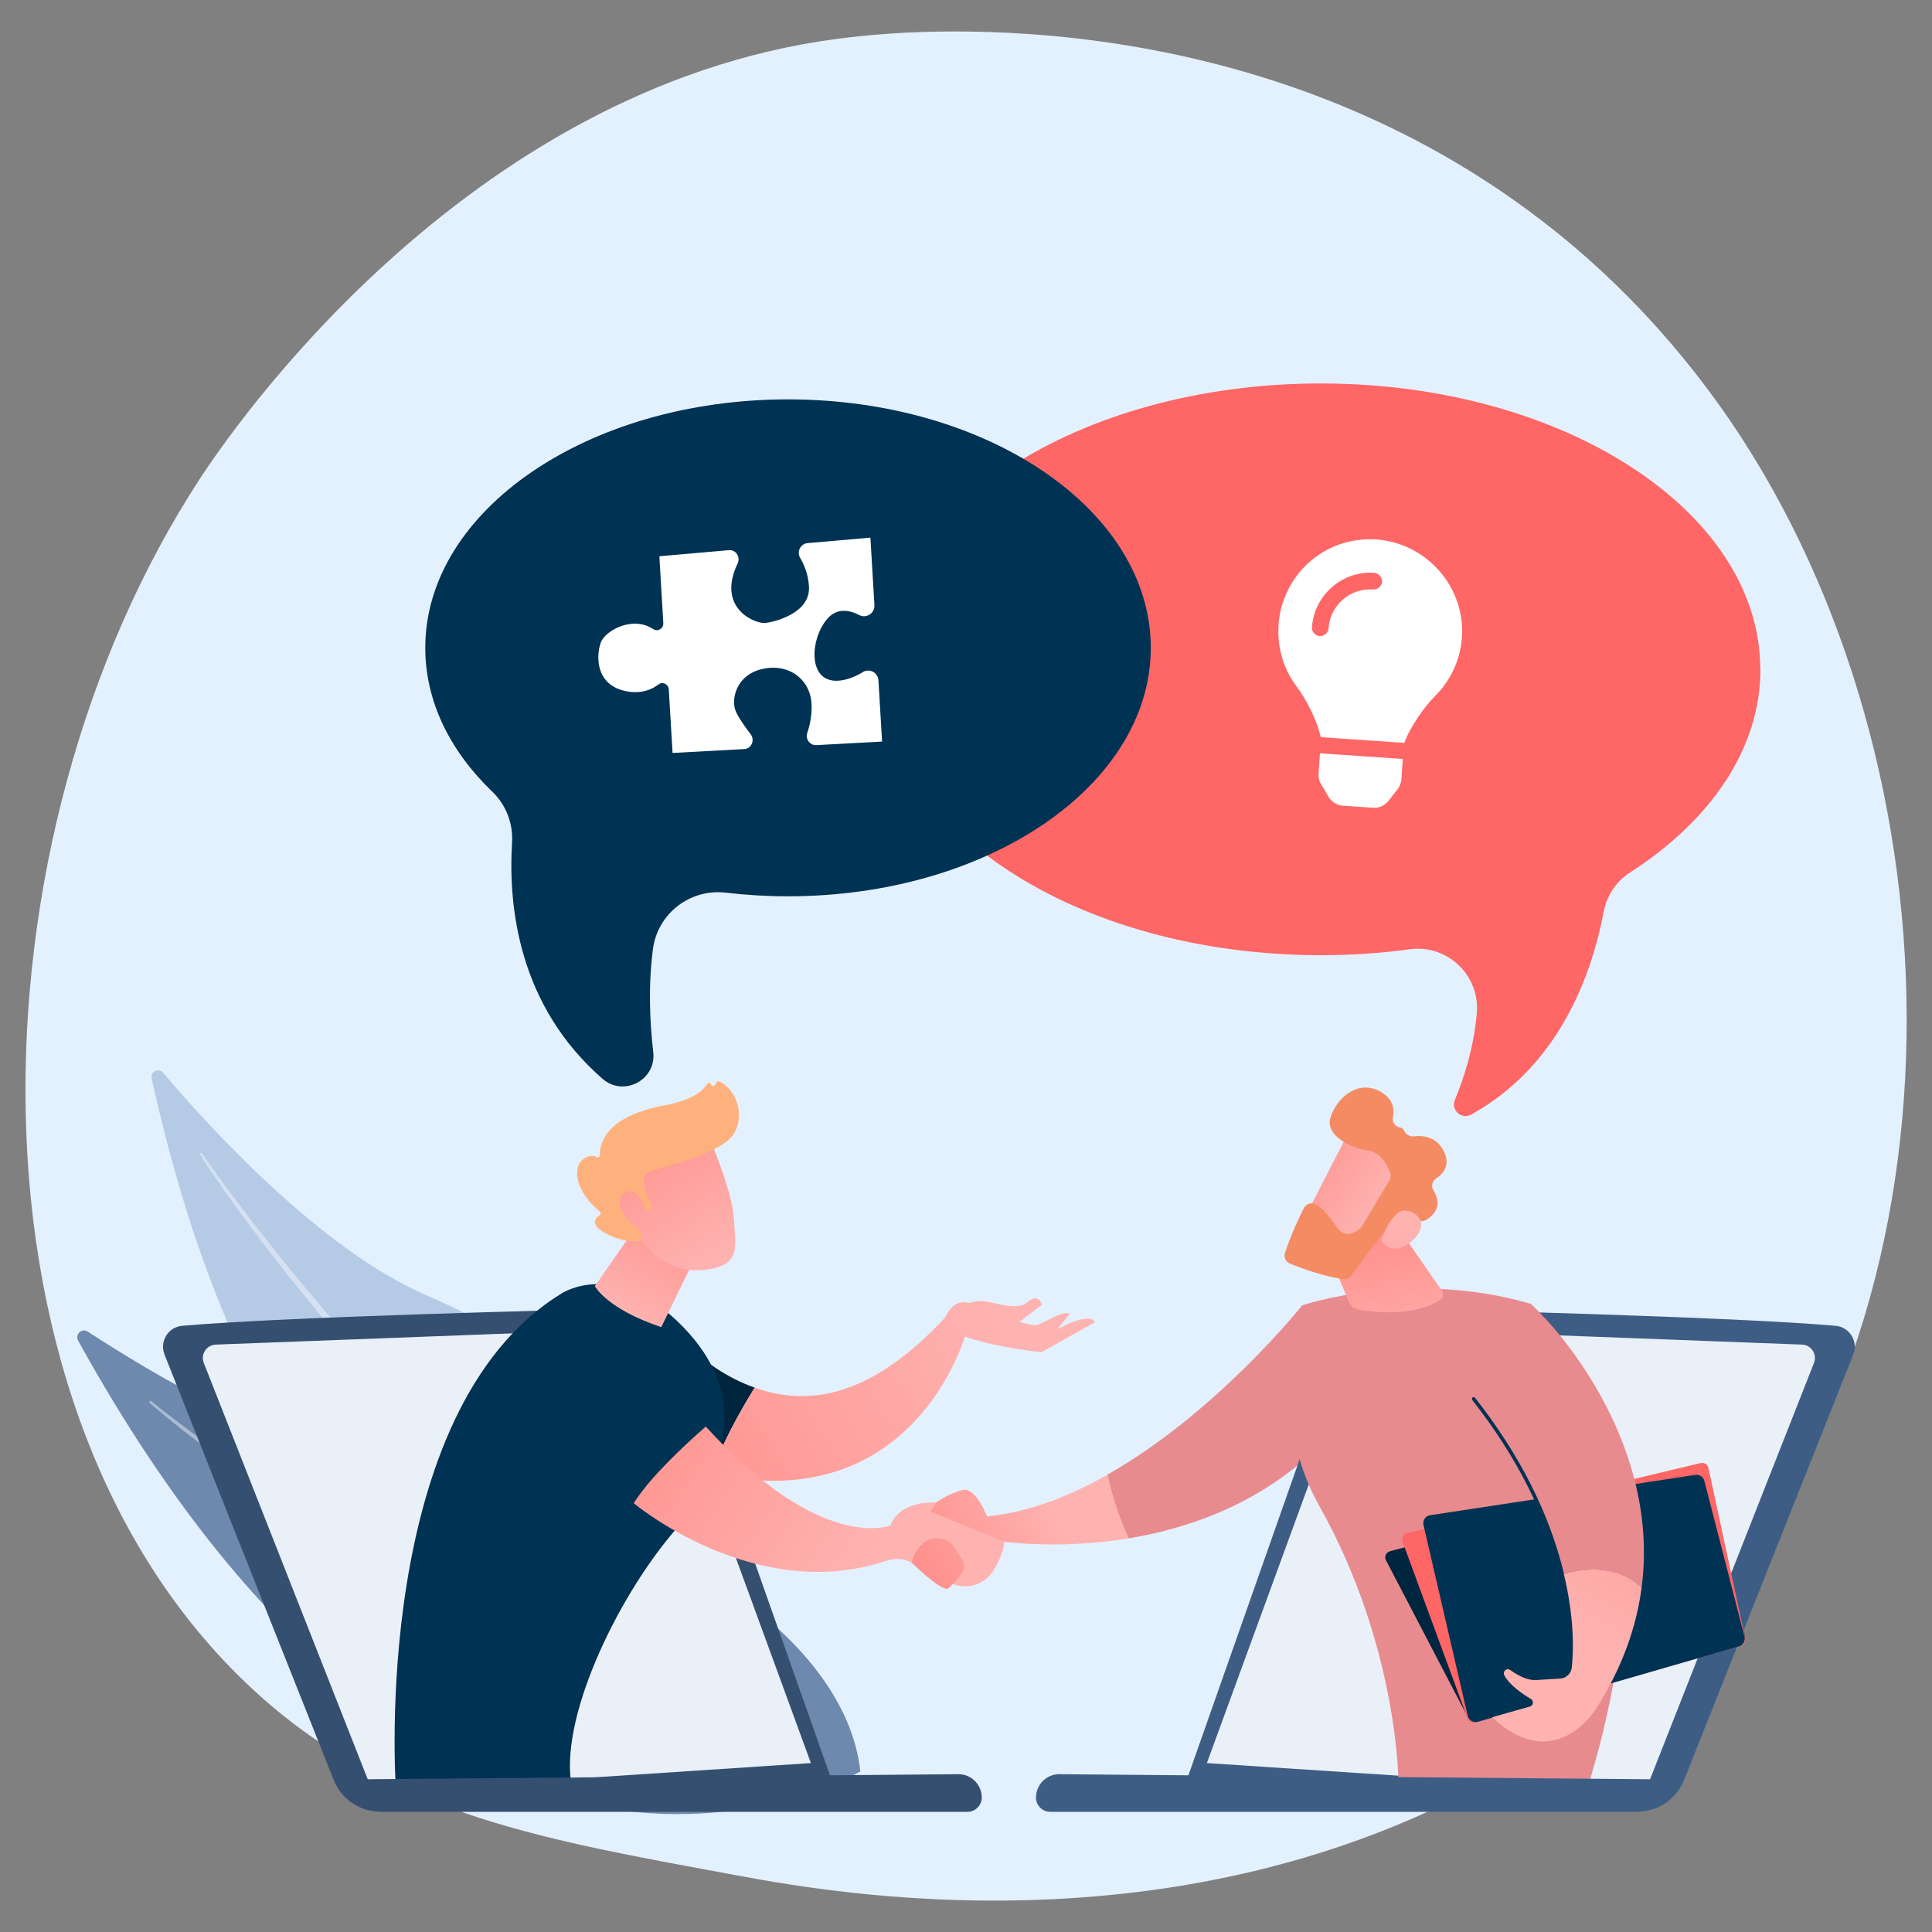 <?xml version="1.0" encoding="UTF-8"?><svg id="Layer_1" xmlns="http://www.w3.org/2000/svg" xmlns:xlink="http://www.w3.org/1999/xlink" viewBox="0 0 250 250"><rect x="0" y="0" width="250" height="250" fill="#808080" stroke="none"/><defs><style>.cls-1{fill:url(#linear-gradient);}.cls-2{fill:#003253;}.cls-3{fill:#00253e;}.cls-4{fill:#eaf0f8;}.cls-5{fill:#e88b8f;}.cls-6{fill:#e3f1fe;}.cls-7{fill:#f48b63;}.cls-8,.cls-9{fill:#fff;}.cls-10{fill:#ffb17d;}.cls-11{fill:#f66;}.cls-12{fill:#354f71;}.cls-13{fill:#3e5d85;}.cls-14{fill:#6d89ad;}.cls-15{fill:#96b0d4;isolation:isolate;opacity:.6;}.cls-16{fill:url(#linear-gradient-8);}.cls-17{fill:url(#linear-gradient-9);}.cls-18{fill:url(#linear-gradient-3);}.cls-19{fill:url(#linear-gradient-4);}.cls-20{fill:url(#linear-gradient-2);}.cls-21{fill:url(#linear-gradient-6);}.cls-22{fill:url(#linear-gradient-7);}.cls-23{fill:url(#linear-gradient-5);}.cls-24{fill:url(#linear-gradient-13);}.cls-25{fill:url(#linear-gradient-12);}.cls-26{fill:url(#linear-gradient-10);}.cls-27{fill:url(#linear-gradient-11);}.cls-9{opacity:.43;}</style><linearGradient id="linear-gradient" x1="120.59" y1="203.17" x2="136.47" y2="195.24" gradientUnits="userSpaceOnUse"><stop offset="0" stop-color="#ff928e"/><stop offset="1" stop-color="#feb3b1"/></linearGradient><linearGradient id="linear-gradient-2" x1="86.31" y1="194.8" x2="128.95" y2="170.34" xlink:href="#linear-gradient"/><linearGradient id="linear-gradient-3" x1="86.05" y1="194.35" x2="128.69" y2="169.89" xlink:href="#linear-gradient"/><linearGradient id="linear-gradient-4" x1="87.06" y1="196.11" x2="129.7" y2="171.65" xlink:href="#linear-gradient"/><linearGradient id="linear-gradient-5" x1="87.83" y1="156.55" x2="80.69" y2="170.19" xlink:href="#linear-gradient"/><linearGradient id="linear-gradient-6" x1="82.1" y1="181.09" x2="112.84" y2="201.65" xlink:href="#linear-gradient"/><linearGradient id="linear-gradient-7" x1="82.3" y1="145.51" x2="93.12" y2="163.26" xlink:href="#linear-gradient"/><linearGradient id="linear-gradient-8" x1="77.21" y1="148.61" x2="88.04" y2="166.36" xlink:href="#linear-gradient"/><linearGradient id="linear-gradient-9" x1="120.45" y1="202.88" x2="136.32" y2="194.95" xlink:href="#linear-gradient"/><linearGradient id="linear-gradient-10" x1="178.24" y1="160.94" x2="181.71" y2="177.1" xlink:href="#linear-gradient"/><linearGradient id="linear-gradient-11" x1="218.61" y1="184.24" x2="204.22" y2="211.91" xlink:href="#linear-gradient"/><linearGradient id="linear-gradient-12" x1="167.58" y1="149.14" x2="178.54" y2="156.21" xlink:href="#linear-gradient"/><linearGradient id="linear-gradient-13" x1="1901.55" y1="3272.88" x2="1914.31" y2="3259.78" gradientTransform="translate(3866.86 -681.67) rotate(-133.27) scale(1 -1)" xlink:href="#linear-gradient"/></defs><path class="cls-6" d="m217.42,212.08c-6.34,6.53-12,10.37-16.35,13.27-42.33,28.27-90.72,20.12-105.68,17.33-24.14-4.49-44.51-7.66-62.02-23.48C-6.4,183.26-4.47,108.29,25.93,61.85c3.6-5.51,33.95-50.49,82.45-56.83,1.19-.16,2.07-.24,2.85-.33,7.5-.79,53.99-4.99,91.9,26.77,5.43,4.55,14.16,12.75,22.26,25.25,29.61,45.73,29.7,116.55-7.95,155.36Z"/><path class="cls-15" d="m19.63,139.52c-.19-.85.9-1.39,1.46-.73,5.46,6.46,20.3,22.95,34.29,28.91,22.77,9.71,45.2,32.11,41.86,50.54,0,0-57.2,14.37-77.62-78.73Z"/><path class="cls-9" d="m25.91,149.42c.13.23.25.42.38.62l.38.59.78,1.17c.53.77,1.06,1.54,1.6,2.3,1.08,1.53,2.18,3.04,3.29,4.54,2.23,3,4.55,5.94,6.9,8.85,2.35,2.91,4.79,5.75,7.28,8.54,2.5,2.79,5.03,5.54,7.66,8.21,5.24,5.35,10.78,10.41,16.65,15.07,2.96,2.3,5.98,4.51,9.13,6.55,3.16,2.02,6.4,3.9,9.77,5.53.07.04.16,0,.2-.07.04-.07,0-.16-.06-.2h0c-3.29-1.76-6.48-3.7-9.56-5.79-3.09-2.08-6.06-4.34-8.97-6.67-2.91-2.33-5.72-4.78-8.47-7.29-2.75-2.51-5.4-5.14-8.04-7.78-5.25-5.3-10.21-10.88-15.01-16.59-2.4-2.86-4.73-5.77-7.02-8.72-1.15-1.47-2.28-2.96-3.39-4.46l-1.65-2.26-.81-1.14-.4-.57c-.13-.19-.27-.39-.37-.56l-.02-.03c-.04-.07-.13-.09-.2-.05-.07.04-.09.13-.05.2Z"/><path class="cls-14" d="m10.11,173.47c-.44-.8.48-1.66,1.25-1.16,7.39,4.84,27.18,16.94,42.97,18.75,25.71,2.94,54.85,18.7,57,38.16,0,0-53.02,31.45-101.22-55.74Z"/><path class="cls-9" d="m19.36,181.52c.2.2.38.34.57.51l.56.47,1.13.94c.76.62,1.52,1.22,2.29,1.83,1.54,1.21,3.09,2.39,4.65,3.57,3.13,2.34,6.33,4.6,9.55,6.8,3.23,2.21,6.51,4.33,9.84,6.39,3.33,2.05,6.69,4.05,10.12,5.94,6.84,3.79,13.9,7.22,21.17,10.13,3.65,1.42,7.34,2.74,11.1,3.85,3.76,1.08,7.58,2,11.44,2.63.08.01.16-.04.18-.13.01-.08-.04-.16-.12-.18h0c-3.82-.78-7.59-1.77-11.31-2.94-3.72-1.16-7.37-2.54-10.97-4-3.61-1.47-7.15-3.09-10.66-4.78-3.51-1.7-6.94-3.54-10.37-5.4-6.84-3.75-13.47-7.86-19.98-12.15-3.25-2.15-6.46-4.37-9.63-6.65-1.59-1.13-3.16-2.28-4.72-3.45l-2.33-1.77-1.15-.9-.57-.45c-.18-.15-.39-.31-.54-.45l-.03-.02c-.06-.06-.16-.05-.22.01-.05.06-.05.15,0,.21Z"/><path class="cls-1" d="m127.72,196.22s-1.43-3.77-3.1-3.42c-1.67.34-3.5,1.63-3.5,1.63l-2.68,3.63s7.54,2.97,10.19,1.27c0,0,7.7,1.33,17.42-.26-1.41-2.97-2.25-5.95-2.74-8.25-4.92,2.79-10.23,4.87-15.58,5.41Z"/><path class="cls-5" d="m168.5,168.91s-11.02,13.88-25.19,21.9c.49,2.31,1.33,5.28,2.74,8.25,7.35-1.21,15.86-4.09,23.08-10.48l-.62-19.67Z"/><path class="cls-12" d="m21.3,175.31l21.88,55.02c1.11,2.8,4,4.47,6.99,4.04l57.37-4.24-20.67-58.51c-.55-1.45-1.95-2.39-3.5-2.36-10.06.23-46.7,1.14-59.8,2.3-1.82.16-2.96,2.04-2.27,3.73Z"/><path class="cls-4" d="m48.23,231.88l-21.86-55.52c-.44-1.12.37-2.34,1.57-2.37l54.03-2.05c1.39-.05,2.67.78,3.17,2.08l19.79,54.12-56.71,3.74Z"/><path class="cls-13" d="m239.8,175.31l-21.88,55.02c-1.11,2.8-4,4.47-6.99,4.04l-57.37-4.02,20.67-58.73c.55-1.45,1.95-2.39,3.5-2.36,10.06.23,46.7,1.14,59.8,2.3,1.82.16,2.96,2.04,2.27,3.73Z"/><path class="cls-4" d="m212.87,231.88l21.86-55.52c.44-1.12-.37-2.34-1.57-2.37l-54.03-2.05c-1.39-.05-2.67.78-3.17,2.08l-19.79,54.12,56.71,3.74Z"/><path class="cls-3" d="m85.89,170.74l.68,18.38c1.94.67,3.79,1.19,5.56,1.58,1.1-3.55,3.53-7.9,5.52-11.14-7.3-2.58-11.76-8.81-11.76-8.81Z"/><path class="cls-20" d="m122.35,170.43c-10.02,10.81-18.12,11.45-24.7,9.13-1.99,3.24-4.41,7.59-5.52,11.14,26.75,5.9,33.04-18.69,33.04-18.69l-2.83-1.58Z"/><path class="cls-18" d="m124.38,169.28s1.15-1.24,3.29-.85c2.14.39,4.04,1.13,5.37,0,1.33-1.13,1.8.39,1.8.39l-3.98,3.03-6.47-2.57Z"/><path class="cls-19" d="m121.99,171.4s.79-3.31,3.17-2.85c2.38.45,7.79,3.39,9.18,2.85,1.39-.54,3.18-1.84,4.09-1.38l-1.61,2s4.14-2.39,4.85-.92l-6.89,3.88s-10.08-1.01-12.8-3.58Z"/><path class="cls-2" d="m51.22,231.31s-3.42-48.79,21.49-63.96c0,0,6.96-4.6,15.64,4.31,8.68,8.9,5.88,18.16-1.4,26.83-7.28,8.67-14.7,24.16-12.94,32.83h-22.8Z"/><path class="cls-23" d="m85.27,154.06c0,.58-8.3,12.36-8.3,12.36,0,0,1.49,2.93,8.6,5.31l6.14-12.62-6.43-5.06Z"/><path class="cls-21" d="m82.01,194.52s15.74,13.18,32.73,7.43c1.05-.36,2.21-.28,3.19.24l4.89,2.58c2.05,1.08,4.59.37,5.78-1.62.68-1.14,1.26-2.43,1.37-3.67l-9.56-3.87.7-1.17s-4.67-.4-5.89,2.95c0,0-8.89,3.7-23.89-12.79,0,0-6.8,5.79-9.33,9.93Z"/><path class="cls-22" d="m91.81,147.31s2.95,6.78,3.15,10.34c.2,3.56.97,5.87-3.15,6.58-4.12.72-7.58-1.33-9.46-4.88,0,0-2.94-5.46-2.28-7.7.66-2.24,11.74-4.35,11.74-4.35Z"/><path class="cls-10" d="m83.75,156.81l.23-.1c.3-.13.43-.49.28-.78-.58-1.12-1.71-3.69-.25-4.29,1.88-.77,9.34-2.29,10.95-4.94,1.55-2.54.18-5.83-1.88-6.76-.14-.06-.3-.01-.37.12l-.17.32c-.12.22-.45.19-.52-.05h0c-.07-.23-.38-.28-.5-.07-.49.79-1.83,2.08-5.4,2.74-5.08.94-8.43,2.99-8.52,6.5,0,.22-.24.35-.43.23-.37-.23-.97-.34-1.78.34-1.39,1.17-.82,4.21,2.23,6.71.15.12.14.35-.01.45-.55.36-1.38,1.22.76,2.36,2.21,1.18,3.87,1.09,4.5.98.16-.03.26-.18.23-.34l-.68-3.08c-.04-.17.09-.34.27-.34h1.06Z"/><path class="cls-16" d="m83.88,157.46s-1.13-4.33-3.07-3.12c-1.94,1.21,1.01,4.85,2.57,5.02l.5-1.9Z"/><path class="cls-17" d="m117.94,202.19s4,3.91,4.77,3.34c.27-.2.97-.94,1.64-1.76.47-.58.52-1.4.12-2.02l-.94-1.46c-.9-1.39-2.82-1.68-4.07-.59-.63.55-1.2,1.34-1.51,2.49Z"/><path class="cls-5" d="m180.96,230.59s-.03-17.58-10.25-35.73c-3.2-5.68-4.33-12.29-3.34-18.72l1.12-7.23s14.03-4.75,29.57-.2c0,0,21.56,17.79,7.15,63.3l-24.26-1.42Z"/><path class="cls-26" d="m170.89,159.68l3.64,8.74c.23.55.73.95,1.32,1.05,2.1.36,7.17.92,10.5-1.27.4-.26.5-.8.23-1.19l-6.72-9.65-8.96,2.32Z"/><path class="cls-3" d="m179.85,200.74c-.5.13-.75.69-.51,1.15l10.52,20.17c.18.34.57.51.94.4l34.42-9.94c.43-.12.68-.57.55-1l-5.93-20.52c-.12-.42-.56-.67-.98-.56l-39.01,10.29Z"/><path class="cls-11" d="m182.08,198.37c-.49.12-.77.64-.6,1.11l8.42,22.88c.15.42.6.64,1.03.52l34.31-9.91c.43-.12.69-.56.59-.99l-4.76-22.02c-.1-.46-.56-.75-1.02-.64l-37.98,9.05Z"/><path class="cls-2" d="m185.06,196.06c-.6.09-1,.68-.86,1.27l5.72,24.7c.14.58.73.93,1.31.77l33.79-9.76c.54-.16.86-.72.72-1.26l-5.2-20.16c-.13-.52-.64-.85-1.17-.77l-34.32,5.22Z"/><path class="cls-5" d="m212.42,205.48c2.62-19.81-12.65-35.05-12.65-35.05l-9.08,10.59c6.9,8.6,10.18,16.47,11.67,22.66,1.99-.58,6.77-1.49,10.06,1.8Z"/><path class="cls-2" d="m202.13,203.91c-.1,0-.2-.07-.22-.18-1.82-7.67-5.66-15.27-11.4-22.57-.08-.1-.06-.25.04-.33.1-.08.24-.06.32.04,5.78,7.36,9.65,15.01,11.49,22.75.03.12-.05.25-.17.28-.02,0-.04,0-.05,0Z"/><path class="cls-27" d="m202.36,203.68c1.39,5.75,1.25,10.04,1.03,12.09-.08.77-.7,1.38-1.47,1.43-.88.06-2.08.14-3.15.2-1.18.07-2.48-.68-3.35-1.3-.45-.32-1.02.18-.77.66.65,1.27,2.31,2.41,3.44,3.08.41.24.34.86-.13.99l-4.87,1.38c8.01,7.54,13.3-.9,13.3-.9,3.54-5.46,5.36-10.8,6.03-15.85-3.29-3.29-8.07-2.37-10.06-1.8Z"/><path class="cls-25" d="m174.65,146.31c-.15.14-6.45,12.5-6.45,12.5l7.13,3.44,7.71-10.83s-5.83-7.53-8.39-5.12Z"/><path class="cls-7" d="m179.8,152.73l-3.56,5.93c-.05.09-.12.17-.2.24-.42.39-1.87,1.54-2.99-.02-.95-1.33-1.85-2.54-2.81-3.04-.56-.29-1.25-.06-1.53.51-.59,1.16-1.72,3.53-2.43,5.78-.18.56.11,1.17.66,1.39,1.44.59,4.3,1.64,6.83,1.99.42.06.83-.12,1.08-.46,1.09-1.49,4.16-5.67,5.21-6.71.97-.97,2.77-.6,3.58-.37.31.09.63.05.91-.12.82-.49,2.26-1.73.94-3.81-.33-.52-.16-1.21.35-1.55.92-.6,1.91-1.74.96-3.57-.96-1.86-2.68-2.02-3.84-1.88-.52.06-1.04-.21-1.24-.69-.09-.21-.26-.4-.59-.46-.61-.12-1.01-.68-.89-1.3.21-1.05.05-2.42-1.63-3.34-3.08-1.69-5.77,1.07-6.46,3.39-.69,2.33,2.76,3.97,4.92,4.25,1.59.2,2.46,1.94,2.81,2.84.13.33.1.7-.09,1Z"/><path class="cls-24" d="m178.71,160.51s1.37-4,3.12-3.86,3.13,1.89.96,3.85c-2.7,2.44-4.08,0-4.08,0Z"/><path class="cls-12" d="m127.04,232.59c0,1.03-.83,1.86-1.86,1.86H49.73c-1.56,0-2.82-1.26-2.82-2.82l-1.19-1.38,78.35-.67c1.65.02,2.97,1.37,2.97,3.02h0Z"/><path class="cls-13" d="m134.05,232.59c0,1.03.83,1.86,1.86,1.86h75.46c1.56,0,2.82-1.26,2.82-2.82l1.19-1.38-78.35-.67c-1.65.02-2.97,1.37-2.97,3.02h0Z"/><path class="cls-11" d="m227.78,86.61c0-20.43-25.47-36.99-56.89-36.99s-56.89,16.56-56.89,36.99,25.47,36.99,56.89,36.99c3.96,0,7.83-.26,11.57-.77,4.85-.65,9.06,3.41,8.64,8.28-.4,4.54-1.71,8.52-2.84,11.23-.54,1.3.86,2.57,2.1,1.89,11.42-6.31,15.62-18.14,17.16-26.27.4-2.09,1.63-3.92,3.43-5.08,10.41-6.7,16.85-16,16.85-26.28Z"/><path class="cls-8" d="m170.63,100.11c-.03.4.01.81.25,1.24l1.03,1.76c.3.56,1.08,1.09,1.75,1.14l4.11.28c.67.05,1.52-.37,1.89-.89l1.26-1.61c.23-.32.4-.85.42-1.19l.18-2.63-10.72-.73-.18,2.63Zm-5.18-19.25c-.21,3.03.69,5.8,2.36,8.02,1.06,1.36,2.56,4.17,3.08,6.44v.07s10.85.74,10.85.74v-.07c.83-2.18,2.7-4.76,3.93-5.96,1.96-1.96,3.29-4.58,3.5-7.62.45-6.54-4.58-12.23-11.12-12.68-6.88-.4-12.18,4.79-12.61,11.05Zm12.23-4.58c-3.03-.21-5.56,2.06-5.76,5.02-.04.61-.61,1.04-1.15,1-.61-.04-1.05-.55-1-1.15.28-4.11,3.89-7.32,8.07-7.03.54.04,1.04.61,1,1.15-.04.61-.61,1.04-1.15,1Z"/><path class="cls-2" d="m101.97,51.68c-25.93,0-46.94,14.39-46.94,32.15,0,6.95,3.22,13.38,8.69,18.63,1.78,1.71,2.69,4.12,2.54,6.58-.52,8.53.95,21.18,11.71,30.56,2.73,2.38,6.97.15,6.56-3.44-.45-3.89-.66-8.64-.04-13.35.61-4.62,4.82-7.85,9.45-7.3,2.61.31,5.29.47,8.03.47,25.93,0,46.94-14.39,46.94-32.15s-21.02-32.15-46.94-32.15Z"/><path class="cls-8" d="m111.66,86.97c-.64.39-1.42.77-2.32.98-4.97,1.17-4.67-5.21-2.24-7.93,1.24-1.39,2.83-1.08,4.09-.43.93.48,2.03-.25,1.96-1.31l-.52-8.71-8.14.71c-.91.08-1.42,1.12-.95,1.91.54.92,1.05,2.17,1.14,3.7.2,3.37-4.16,4.51-5.57,4.72-1.27.19-6.46-1.81-3.67-7.68.41-.85-.22-1.82-1.12-1.74l-9,.79.51,8.63c.04.72-.71,1.18-1.29.8-2.72-1.8-6.28.23-6.81,1.76-.63,1.82-.61,5.44,3.19,6.25,2,.43,3.41-.18,4.3-.86.53-.4,1.28-.03,1.32.66l.49,8.21,9.28-.5c.92-.05,1.4-1.15.83-1.91-.82-1.08-1.74-2.39-2-3.16-.51-1.47.15-4.6,3.62-5.32,3.5-.72,6.21,1.54,6.26,4.75.02,1.44-.25,2.65-.56,3.54-.28.8.35,1.64,1.18,1.59l8.5-.46-.47-7.92c-.06-1.02-1.17-1.6-2.03-1.07Z"/></svg>